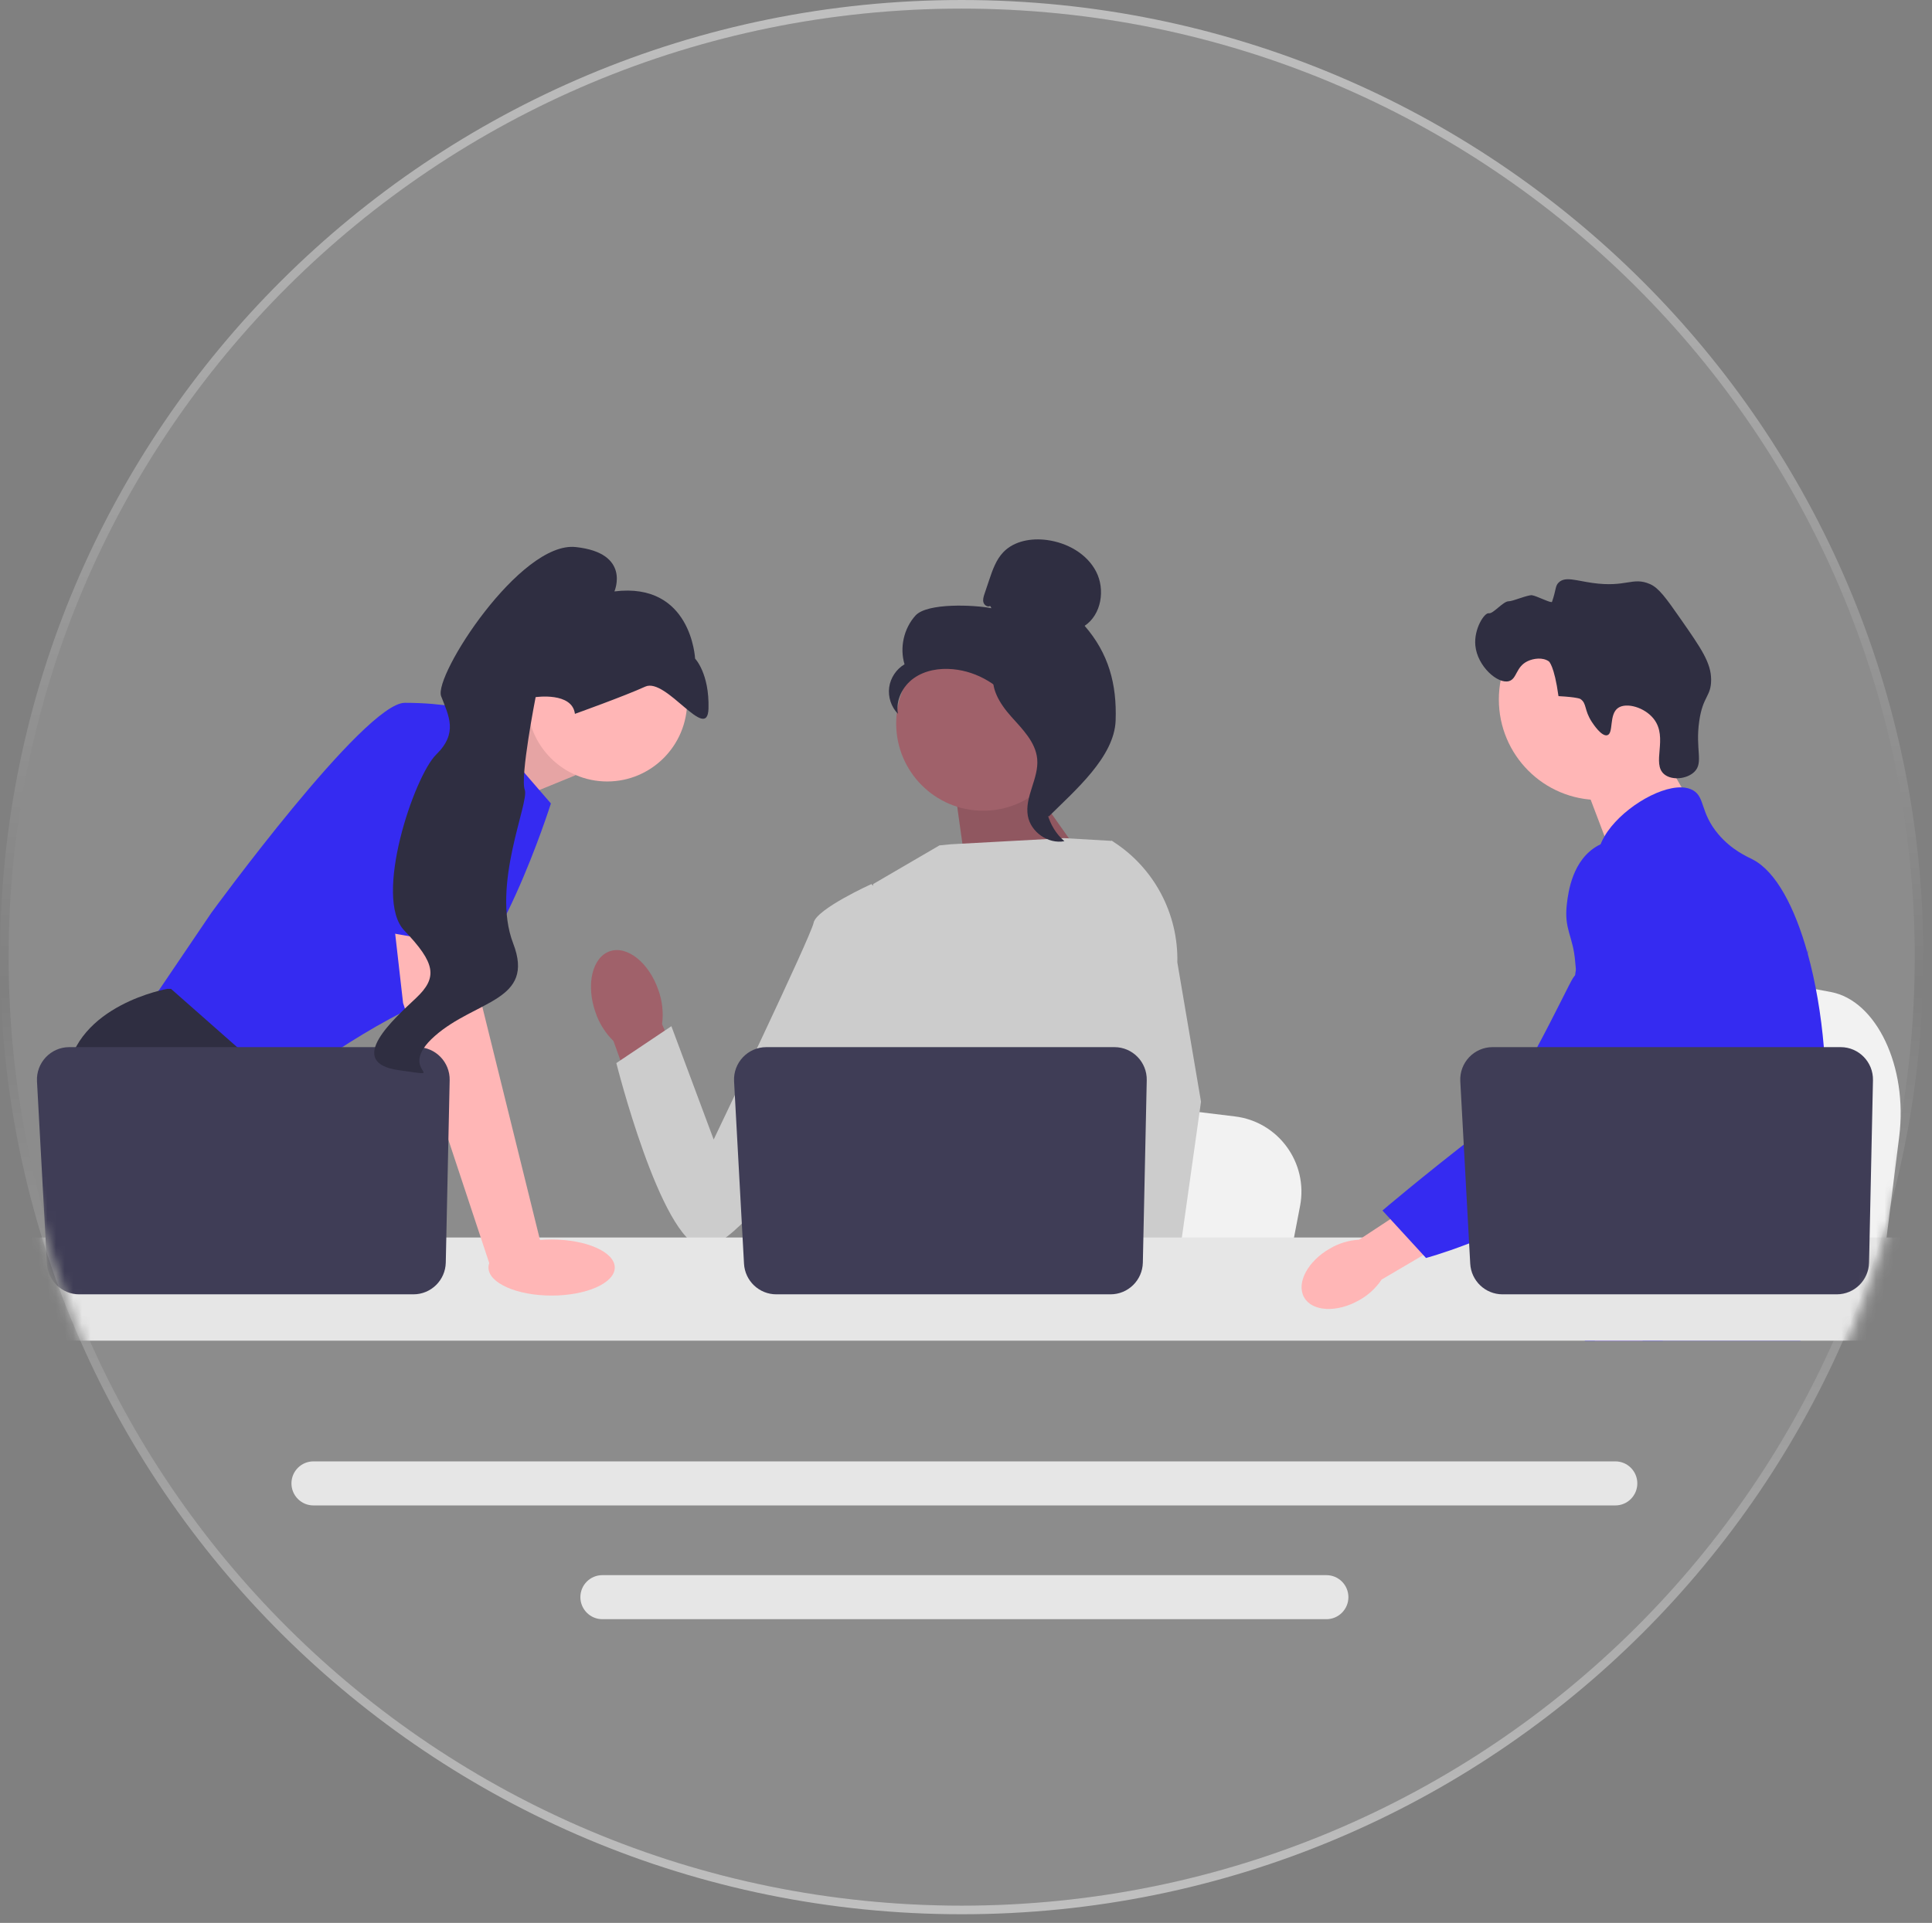<svg width="224" height="223" viewBox="0 0 224 223" fill="none" xmlns="http://www.w3.org/2000/svg">
<rect x="0" y="0" width="224" height="223" fill="#808080" stroke="none"/>
<g clip-path="url(#clip0_1670_4201)">
<path d="M111.5 221C172.527 221 222 171.751 222 111C222 50.249 172.527 1 111.5 1C50.472 1 1 50.249 1 111C1 171.751 50.472 221 111.5 221Z" fill="white" fill-opacity="0.1"/>
<path d="M111.5 221.5C172.801 221.5 222.5 172.03 222.5 111C222.5 49.97 172.801 0.5 111.5 0.5C50.199 0.5 0.5 49.97 0.5 111C0.5 172.03 50.199 221.5 111.5 221.5Z" stroke="url(#paint0_linear_1670_4201)" stroke-opacity="0.5"/>
<mask id="mask0_1670_4201" style="mask-type:alpha" maskUnits="userSpaceOnUse" x="0" y="0" width="224" height="224">
<path d="M112 223C173.304 223 223 173.304 223 112C223 50.696 173.304 1 112 1C50.696 1 1 50.696 1 112C1 173.304 50.696 223 112 223Z" fill="white"/>
<path d="M112 223.5C173.58 223.5 223.5 173.58 223.5 112C223.5 50.42 173.58 0.5 112 0.5C50.42 0.5 0.5 50.42 0.5 112C0.5 173.58 50.42 223.5 112 223.5Z" stroke="url(#paint1_linear_1670_4201)" stroke-opacity="0.5"/>
</mask>
<g mask="url(#mask0_1670_4201)">
<path d="M220.201 131.787L219.437 137.898L217.539 153.076H179.414C179.712 149.674 180.119 144.777 180.554 139.491C180.596 138.963 180.641 138.432 180.684 137.898C181.775 124.61 182.968 109.573 182.968 109.573L187.98 110.51L197.704 112.325L201.667 113.064L212.278 115.047C217.569 116.034 221.208 123.722 220.201 131.787Z" fill="#F2F2F2"/>
<path d="M191.364 84.983L196.052 93.218L187.041 99.627L183.197 89.505L191.364 84.983Z" fill="#FFB6B6"/>
<path d="M185.394 92.774C191.809 92.774 197.009 87.555 197.009 81.117C197.009 74.679 191.809 69.46 185.394 69.46C178.98 69.46 173.78 74.679 173.78 81.117C173.78 87.555 178.98 92.774 185.394 92.774Z" fill="#FFB6B6"/>
<path d="M184.561 83.723C183.639 82.314 184.001 81.577 183.229 81.059C183.229 81.059 182.918 80.851 180.694 80.732C180.197 77.136 179.575 76.7 179.575 76.7C178.859 76.197 177.796 76.361 177.135 76.668C175.736 77.318 175.898 78.723 174.956 78.991C173.656 79.363 171.289 77.27 171.056 74.874C170.865 72.919 172.12 71.021 172.618 71.121C173.111 71.221 174.292 69.707 174.93 69.731C175.366 69.747 177.145 68.97 177.624 69.031C178.147 69.097 179.871 70 179.943 69.794C180.442 68.361 180.295 67.963 180.719 67.553C181.47 66.826 182.697 67.332 184.624 67.604C188.587 68.163 189.279 66.851 191.31 67.74C192.336 68.189 193.195 69.4 194.87 71.804C197.213 75.166 198.384 76.847 198.392 78.808C198.399 80.807 197.435 80.68 197.011 83.64C196.539 86.935 197.541 88.442 196.446 89.513C195.6 90.34 193.88 90.536 192.976 89.81C191.429 88.567 193.454 85.567 191.742 83.376C190.691 82.03 188.577 81.431 187.609 82.097C186.514 82.849 187.117 85.055 186.347 85.265C185.688 85.444 184.722 83.968 184.561 83.723Z" fill="#2F2E41"/>
<path d="M211.617 129.634C211.293 135.193 210.006 136.948 209.555 143.514C209.457 144.955 209.398 146.629 209.398 148.624C209.398 149.133 209.401 149.625 209.401 150.105C209.401 151.128 209.381 152.095 209.263 153.075C209.173 153.858 209.018 154.647 208.762 155.478H183.746C183.744 155.472 183.744 155.467 183.741 155.461C183.594 154.822 183.501 154.212 183.431 153.627C183.408 153.44 183.389 153.256 183.372 153.075C183.349 152.864 183.33 152.654 183.31 152.448C183.234 151.626 183.158 150.848 182.977 150.105C182.735 149.079 182.296 148.112 181.395 147.18C181.026 146.798 180.657 146.502 180.297 146.242C180.226 146.193 180.159 146.145 180.088 146.097C179.091 145.41 178.148 144.916 177.331 143.514C177.317 143.494 177.306 143.472 177.295 143.452C177.154 143.206 176.788 142.561 176.523 141.702C176.244 140.809 176.075 139.687 176.38 138.54C177.103 135.821 179.784 135.549 181.975 132.802C182.212 132.506 182.445 132.178 182.668 131.813C183.659 130.196 183.927 128.772 184.242 127.079C184.293 126.805 184.338 126.533 184.374 126.271C184.403 126.073 184.428 125.878 184.448 125.685C184.622 124.072 184.538 122.681 184.332 121.438C183.662 117.365 181.685 114.844 183.082 111.189C183.521 110.042 184.144 109.18 184.771 108.442C186.1 106.879 187.466 105.864 187.23 103.847C186.99 101.812 185.453 101.532 185.281 99.754C185.194 98.855 185.487 97.908 186.036 96.978V96.976C187.793 93.983 192.181 91.227 194.968 91.314C195.484 91.329 195.94 91.445 196.32 91.668C197.697 92.482 197.123 94.26 199.232 96.752C200.8 98.604 202.574 99.344 203.248 99.695C205.914 101.091 208.083 105.209 209.555 110.474C209.567 110.514 209.578 110.553 209.589 110.596C210.499 113.894 211.141 117.639 211.459 121.438C211.594 123.046 211.673 124.662 211.69 126.262C211.704 127.54 211.676 128.648 211.617 129.634Z" fill="#352BF1"/>
<path d="M192.884 148.681L192.374 150.105L192.053 150.998L191.31 153.075L190.448 155.478H184.909L185.838 153.075L186.269 151.956L186.984 150.105L188.184 146.996L192.884 148.681Z" fill="#FFB6B6"/>
<path d="M209.642 109.988C209.628 110.172 209.609 110.375 209.589 110.596C209.369 112.84 208.851 116.856 208.094 121.438C207.694 123.854 207.226 126.429 206.7 128.987C205.568 134.507 204.16 139.942 202.568 143.514C202.284 144.159 201.991 144.741 201.693 145.255C201.465 145.648 201.225 146.035 200.974 146.417C200.163 147.669 199.254 148.856 198.31 149.964C198.274 150.012 198.232 150.057 198.189 150.105C198.037 150.286 197.88 150.464 197.722 150.642C196.95 151.515 196.162 152.329 195.399 153.076C194.469 153.986 193.574 154.791 192.771 155.478H183.777L183.74 155.461L182.445 154.884C182.445 154.884 182.814 154.449 183.43 153.627C183.557 153.46 183.692 153.276 183.839 153.076C184.019 152.83 184.213 152.558 184.422 152.264C184.855 151.648 185.348 150.925 185.877 150.105C186.903 148.52 188.071 146.569 189.251 144.311C189.387 144.048 189.524 143.783 189.662 143.514C189.665 143.506 189.671 143.497 189.674 143.489C189.907 143.031 190.138 142.559 190.369 142.078C192.326 137.991 192.887 134.6 193.047 133.501C193.273 131.946 193.585 129.772 193.501 127.381C193.444 125.804 193.216 124.137 192.673 122.481V122.478C192.56 122.13 192.433 121.783 192.29 121.438C192.033 120.819 191.729 120.208 191.369 119.606C189.778 116.955 188.485 116.845 187.457 113.956C187.153 113.1 186.463 111.167 186.674 109.126V109.123C186.7 108.872 186.742 108.617 186.798 108.363V108.36C186.812 108.29 186.832 108.216 186.852 108.146C187.012 107.521 187.277 106.902 187.68 106.314C188.466 105.172 189.538 104.494 190.499 104.09L190.502 104.087C191.611 103.623 192.569 103.524 192.755 103.507C196.869 103.14 200.059 106.611 201.803 108.507C202.475 109.239 203.092 109.853 203.656 110.353C208.04 114.281 209.243 111.772 209.555 110.474C209.603 110.274 209.628 110.101 209.642 109.988Z" fill="#352BF1"/>
<path d="M209.656 109.842C209.656 109.856 209.653 109.904 209.642 109.983C209.648 109.941 209.651 109.898 209.653 109.859C209.653 109.85 209.653 109.845 209.656 109.842Z" fill="#352BF1"/>
<path d="M187.291 169.479H36.336C34.934 169.479 33.791 170.624 33.791 172.032C33.791 173.442 34.934 174.587 36.336 174.587H187.291C188.694 174.587 189.834 173.442 189.834 172.032C189.834 170.624 188.694 169.479 187.291 169.479Z" fill="#E6E6E6"/>
<path d="M153.791 182.673H69.833C68.431 182.673 67.29 183.817 67.29 185.225C67.29 186.632 68.431 187.78 69.833 187.78H153.791C155.194 187.78 156.337 186.632 156.337 185.225C156.337 183.817 155.194 182.673 153.791 182.673Z" fill="#E6E6E6"/>
<path d="M53.134 85.525L62.648 81.507L66.728 89.903L56.731 93.998L53.134 85.525Z" fill="#FFB6B6"/>
<path opacity="0.1" d="M53.134 85.525L62.648 81.507L66.728 89.903L56.731 93.998L53.134 85.525Z" fill="black"/>
<path d="M54.486 82.326L63.872 93.179C63.872 93.179 57.343 113.861 50.814 115.704C44.285 117.547 32.247 126.557 32.247 126.557L17.149 116.728L24.494 105.875C24.494 105.875 42.244 81.507 46.937 81.507C51.63 81.507 54.486 82.326 54.486 82.326Z" fill="#352BF1"/>
<path d="M41.806 153.076H19.958L18.577 151.223L12.937 143.656L11.64 141.916C11.64 141.916 6.743 132.906 7.763 124.715C8.783 116.524 19.393 114.681 19.393 114.681H19.829L32.818 126.136L32.043 136.796L36.156 143.656L41.806 153.076Z" fill="#2F2E41"/>
<path d="M24.433 153.076H18.577V144.373L24.433 153.076Z" fill="#2F2E41"/>
<path d="M150.732 139.864L150.003 143.656L148.196 153.076H111.88C112.164 150.964 112.551 147.925 112.966 144.645C113.006 144.317 113.049 143.988 113.09 143.656C114.129 135.41 115.265 126.078 115.265 126.078L120.039 126.66L129.302 127.786L133.077 128.245L143.185 129.475C148.224 130.088 151.691 134.859 150.732 139.864Z" fill="#F2F2F2"/>
<path d="M202.125 153.075H182.427C182.727 152.721 182.897 152.516 182.897 152.516L188.801 151.537L200.968 149.522C200.968 149.522 201.523 150.962 202.125 153.075Z" fill="#2F2E41"/>
<path d="M118.575 89.621L127.141 101.779L112.199 102.227L110.595 90.801L118.575 89.621Z" fill="#A0616A"/>
<path opacity="0.1" d="M118.575 89.621L127.141 101.779L112.199 102.227L110.595 90.801L118.575 89.621Z" fill="black"/>
<path d="M76.332 114.813C75.233 111.63 72.706 109.62 70.688 110.323C68.67 111.025 67.926 114.174 69.026 117.357C69.448 118.634 70.169 119.792 71.128 120.733L75.955 134.157L82.183 131.749L76.763 118.771C76.937 117.436 76.789 116.079 76.332 114.813Z" fill="#A0616A"/>
<path d="M134.314 108.616L134.303 121.007L133.154 125.584L130.791 134.997L129.071 143.655L127.79 150.106L127.333 152.409C126.988 152.641 126.645 152.862 126.303 153.075H96.459C94.764 152.053 93.815 151.259 93.815 151.259C93.815 151.259 94.284 150.816 94.821 150.106C95.727 148.906 96.822 146.94 96.151 145.062C96.01 144.669 95.974 144.19 96.016 143.655C96.29 140.129 99.975 134.166 99.975 134.166L99.212 125.316L98.877 121.437L101.236 102.526L108.926 98.04L110.254 97.911L123.359 97.2L128.775 97.513L129.022 97.581L134.314 108.616Z" fill="#CCCCCC"/>
<path d="M134.897 153.076H128.368L128.08 150.107L128.074 150.047L129.922 149.921L134.731 149.591L134.815 151.368L134.88 152.732L134.897 153.076Z" fill="#FFB6B6"/>
<path d="M136.504 111.613L139.247 127.764L137.008 143.657L136.66 146.13L136.043 150.498L135.854 151.841L135.86 151.987L135.907 153.076H128.154L127.868 150.107L127.843 149.841L127.26 143.759L127.25 143.657L126.011 130.76L128.439 121.439L128.619 120.753V120.751L129.675 104.79L128.857 97.537L128.849 97.47C128.865 97.48 128.879 97.49 128.896 97.5C128.939 97.527 128.981 97.554 129.022 97.582C133.788 100.617 136.628 105.941 136.504 111.613Z" fill="#CCCCCC"/>
<path d="M104.014 105.622L101.032 102.527C101.032 102.527 94.65 105.415 94.332 107.017C94.014 108.619 82.745 132.151 82.745 132.151L77.842 119.009L71.46 123.285C71.46 123.285 76.581 143.689 81.37 144.647C86.159 145.604 102.209 120.497 102.209 120.497L104.014 105.622Z" fill="#CCCCCC"/>
<path d="M225.075 143.515H-7.104C-10.391 143.515 -13.063 146.2 -13.063 149.498C-13.063 152.796 -10.391 155.479 -7.104 155.479H225.075C228.361 155.479 231.036 152.796 231.036 149.498C231.036 146.2 228.361 143.515 225.075 143.515Z" fill="#E6E6E6"/>
<path d="M132.956 125.281L132.504 146.423C132.461 148.47 130.795 150.106 128.755 150.106H90.006C88.014 150.106 86.37 148.544 86.261 146.548L85.11 125.406C84.993 123.25 86.703 121.438 88.854 121.438H129.207C131.309 121.438 133.001 123.172 132.956 125.281Z" fill="#3F3D56"/>
<path d="M70.4 90.629C75.521 90.629 79.671 86.463 79.671 81.324C79.671 76.185 75.521 72.019 70.4 72.019C65.28 72.019 61.129 76.185 61.129 81.324C61.129 86.463 65.28 90.629 70.4 90.629Z" fill="#FFB6B6"/>
<path d="M54.894 105.671L55.914 116.729L62.851 144.783L56.858 146.891L46.733 116.32L45.334 104.033L54.894 105.671Z" fill="#FFB6B6"/>
<path d="M52.135 125.281L51.684 146.423C51.64 148.47 49.974 150.106 47.935 150.106H9.185C7.193 150.106 5.549 148.544 5.441 146.548L4.289 125.406C4.172 123.25 5.882 121.438 8.033 121.438H48.386C50.488 121.438 52.18 123.172 52.135 125.281Z" fill="#3F3D56"/>
<path d="M63.956 150.25C68 150.25 71.278 148.794 71.278 146.999C71.278 145.204 68 143.749 63.956 143.749C59.912 143.749 56.634 145.204 56.634 146.999C56.634 148.794 59.912 150.25 63.956 150.25Z" fill="#FFB6B6"/>
<path d="M40.51 107.362L44.693 84.989C44.693 84.989 56.322 83.351 56.73 87.241C57.139 91.132 56.439 110.146 56.439 110.146L40.51 107.362Z" fill="#352BF1"/>
<path d="M66.658 82.787C66.658 82.787 72.393 80.733 74.812 79.628C77.232 78.522 82.038 86.232 82.145 82.16C82.251 78.088 80.591 76.381 80.591 76.381C80.591 76.381 80.176 67.474 71.235 68.588C71.235 68.588 73.202 64.131 66.746 63.442C60.29 62.753 50.247 78.399 51.146 80.737C52.046 83.076 53.124 85.009 50.572 87.509C48.02 90.009 43.242 104.119 46.877 107.916C50.513 111.713 50.752 113.36 48.261 115.723C45.77 118.085 39.882 123.221 46.248 124.113C52.614 125.004 45.665 124.338 50.412 120.148C55.158 115.958 62.084 116.129 59.498 109.407C56.912 102.685 61.404 93.051 60.842 91.59C60.28 90.128 62.102 80.848 62.102 80.848C62.102 80.848 66.341 80.223 66.658 82.787Z" fill="#2F2E41"/>
<path d="M113.995 94.022C119.569 94.022 124.087 89.487 124.087 83.893C124.087 78.299 119.569 73.764 113.995 73.764C108.421 73.764 103.903 78.299 103.903 83.893C103.903 89.487 108.421 94.022 113.995 94.022Z" fill="#A0616A"/>
<path d="M114.801 70.275C114.508 70.447 114.117 70.188 114.024 69.862C113.93 69.535 114.039 69.189 114.147 68.868L114.692 67.249C115.078 66.101 115.488 64.913 116.324 64.039C117.587 62.72 119.593 62.385 121.399 62.628C123.718 62.94 126.007 64.201 127.085 66.285C128.163 68.369 127.704 71.277 125.756 72.578C128.533 75.772 129.501 79.333 129.348 83.57C129.195 87.807 124.595 91.706 121.595 94.691C120.925 94.283 120.316 92.373 120.684 91.679C121.052 90.985 120.525 90.181 120.981 89.542C121.437 88.903 121.819 89.921 121.358 89.285C121.066 88.884 122.203 87.961 121.77 87.721C119.677 86.56 118.981 83.942 117.667 81.937C116.081 79.519 113.368 77.881 110.496 77.61C108.914 77.46 107.244 77.731 105.947 78.653C104.65 79.575 103.811 81.222 104.112 82.787C103.333 81.994 102.945 80.831 103.092 79.727C103.238 78.623 103.915 77.602 104.873 77.04C104.29 75.106 104.789 72.882 106.142 71.386C107.494 69.89 112.979 70.145 114.953 70.538L114.801 70.275Z" fill="#2F2E41"/>
<path d="M115.107 77.668C117.722 77.951 119.609 80.224 121.204 82.324C122.122 83.534 123.085 84.87 123.062 86.391C123.039 87.929 122.014 89.248 121.524 90.706C120.724 93.088 121.504 95.922 123.409 97.555C121.527 97.913 119.492 96.496 119.167 94.601C118.788 92.395 120.455 90.266 120.257 88.036C120.084 86.071 118.541 84.559 117.23 83.09C115.918 81.621 114.687 79.672 115.29 77.795L115.107 77.668Z" fill="#2F2E41"/>
<path d="M154.196 144.793C151.606 146.271 150.267 148.811 151.205 150.465C152.142 152.119 155.002 152.261 157.592 150.782C158.635 150.205 159.525 149.386 160.188 148.393L171.083 141.99L167.98 136.923L157.569 143.773C156.38 143.838 155.223 144.187 154.196 144.793Z" fill="#FFB6B6"/>
<path d="M191.083 97.838C190.757 97.708 187.901 96.623 185.293 98.056C182.297 99.703 181.834 103.462 181.672 104.78C181.297 107.826 182.401 108.509 182.635 111.592C183.071 117.361 184.221 110.78 182.384 113.413C181.748 114.324 175.255 128.448 171.673 131.215C164.708 136.595 160.285 140.385 160.285 140.385L165.335 145.89C165.335 145.89 173.314 143.756 180.366 139.16C187.6 134.446 191.217 132.089 194.015 127.477C194.256 127.08 200.022 117.253 196.925 106.386C196.219 103.907 194.925 99.366 191.083 97.838Z" fill="#352BF1"/>
<path d="M217.156 125.281L216.704 146.423C216.661 148.47 214.995 150.106 212.955 150.106H174.206C172.214 150.106 170.57 148.544 170.461 146.548L169.31 125.406C169.192 123.25 170.903 121.438 173.054 121.438H213.407C215.509 121.438 217.201 123.172 217.156 125.281Z" fill="#3F3D56"/>
</g>
</g>
<defs>
<linearGradient id="paint0_linear_1670_4201" x1="111.5" y1="1" x2="111.5" y2="221" gradientUnits="userSpaceOnUse">
<stop stop-color="white"/>
<stop offset="0.516" stop-color="white" stop-opacity="0"/>
<stop offset="1" stop-color="white"/>
</linearGradient>
<linearGradient id="paint1_linear_1670_4201" x1="112" y1="1" x2="112" y2="223" gradientUnits="userSpaceOnUse">
<stop stop-color="white"/>
<stop offset="0.516" stop-color="white" stop-opacity="0"/>
<stop offset="1" stop-color="white"/>
</linearGradient>
<clipPath id="clip0_1670_4201">
<rect width="224" height="223" fill="white"/>
</clipPath>
</defs>
</svg>
